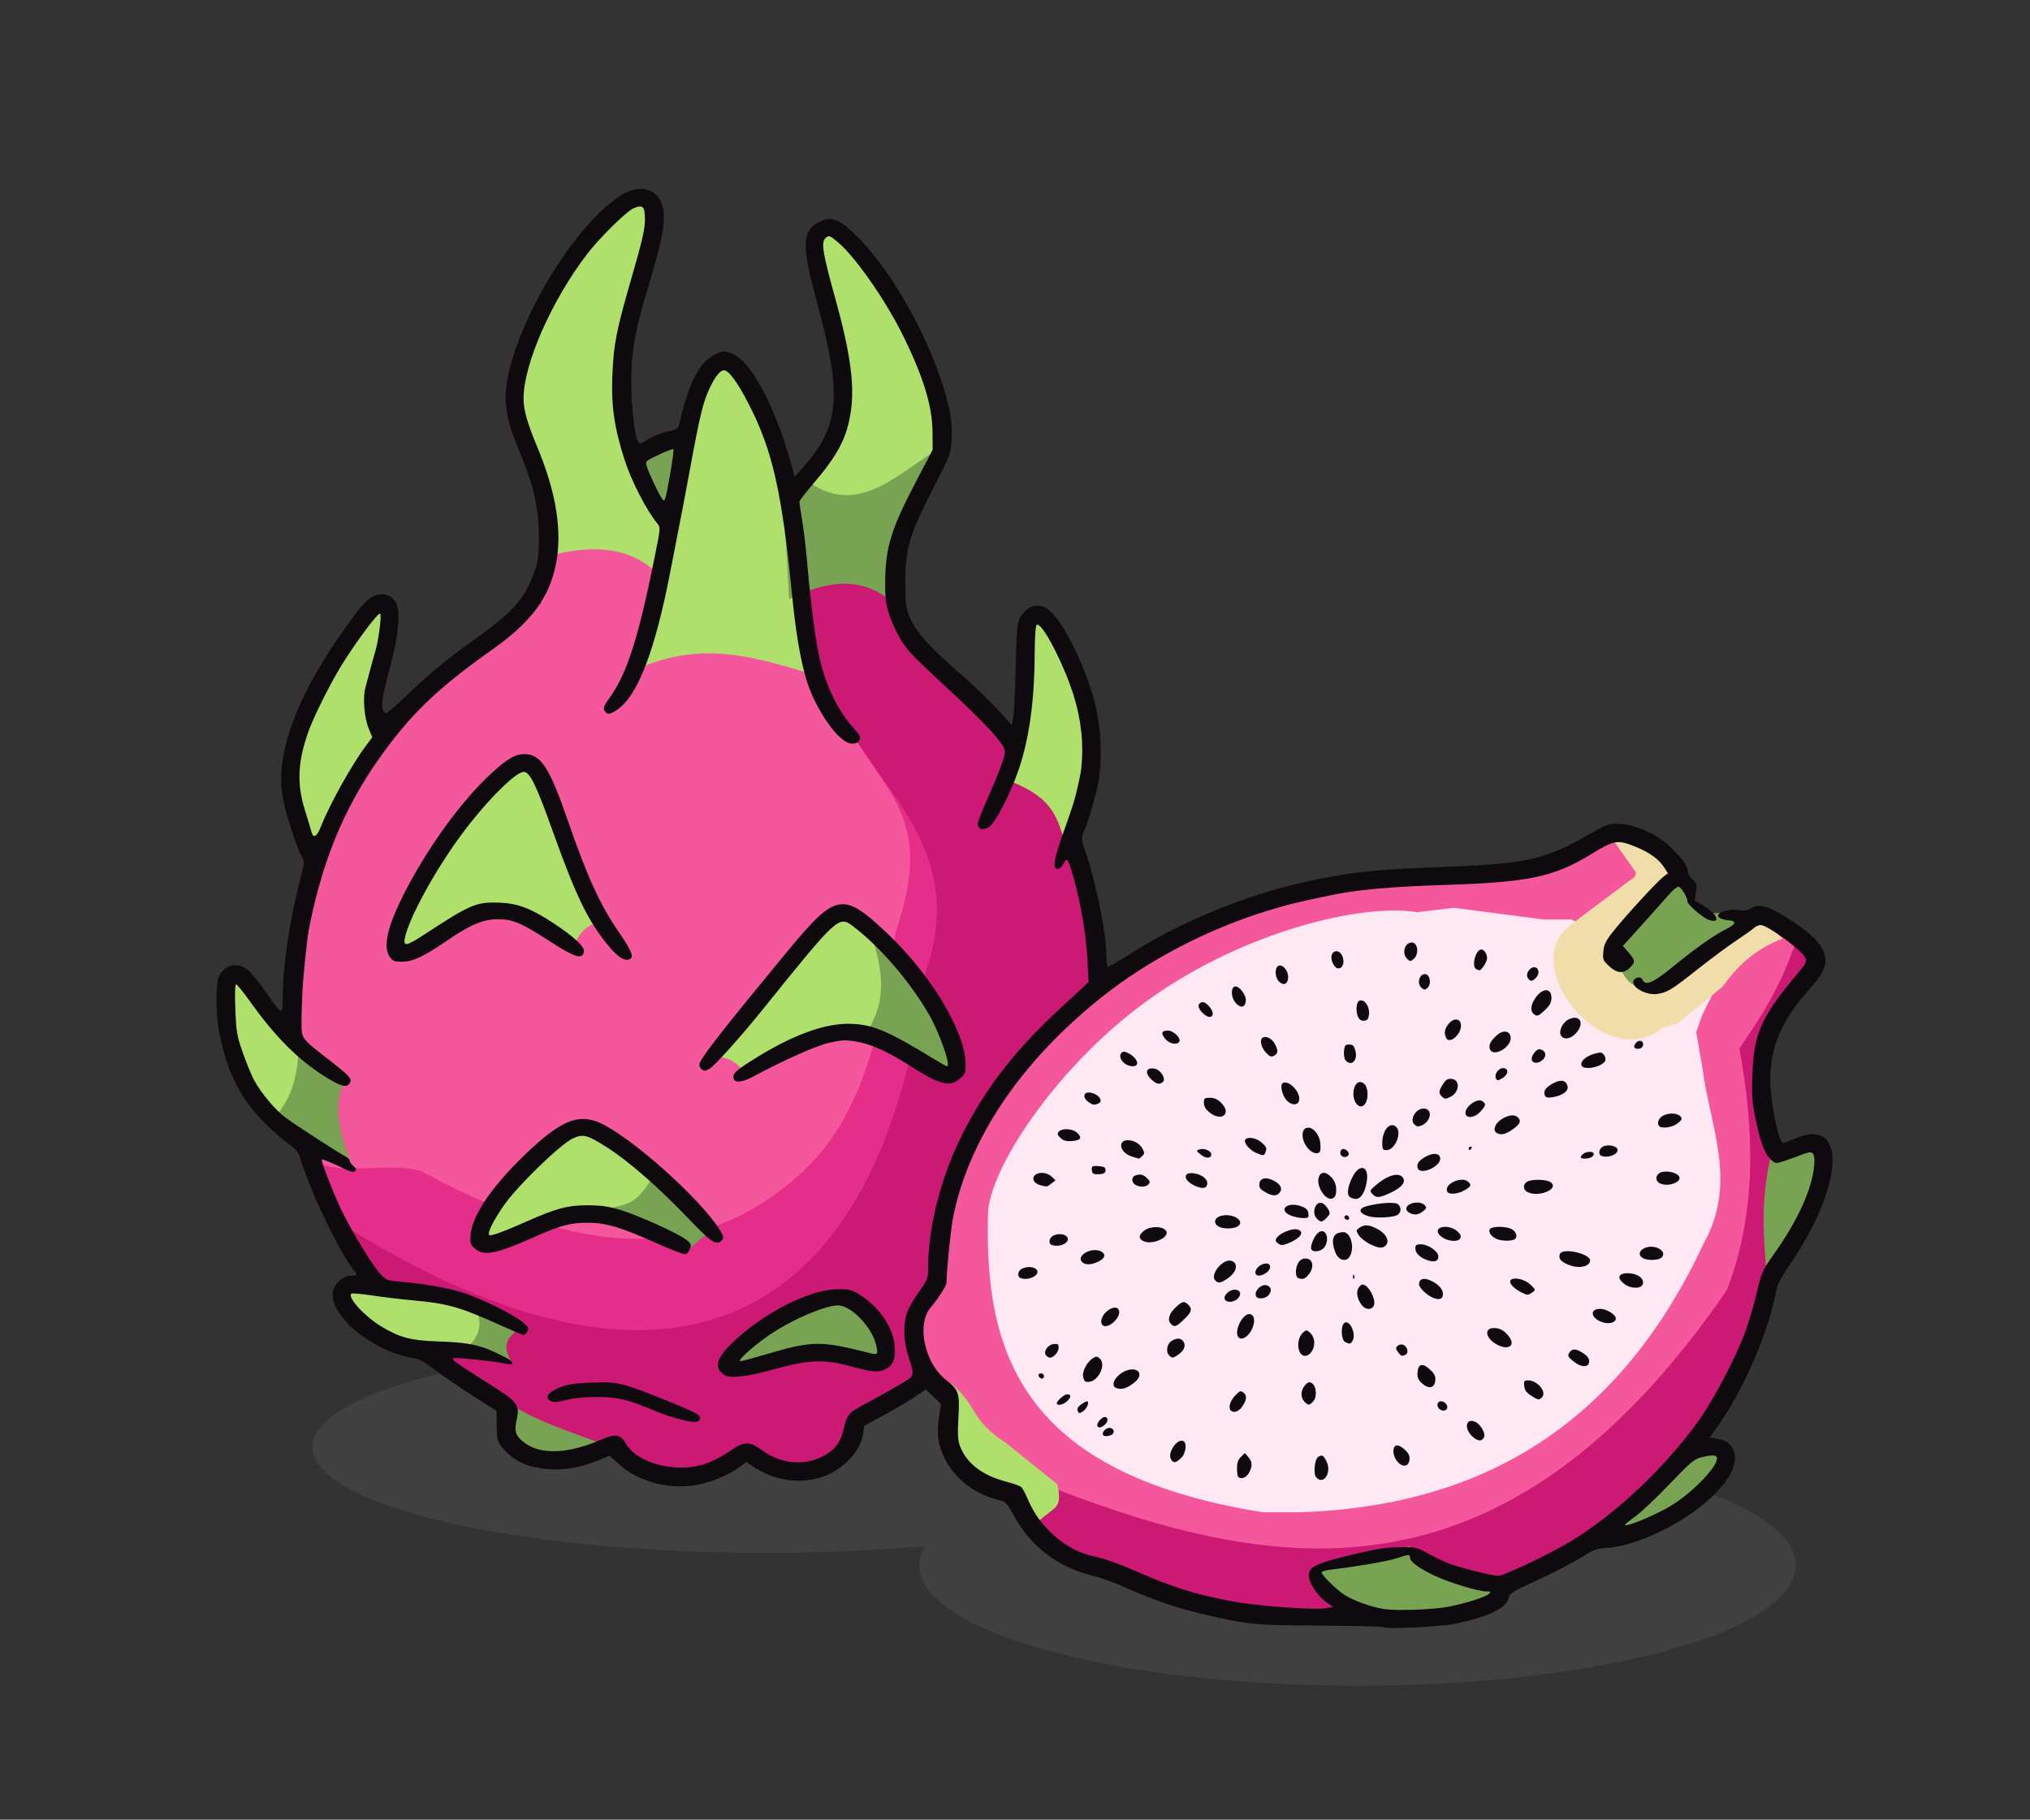 <?xml version="1.0" encoding="UTF-8" standalone="no"?>
<!-- Generator: imaengine 6.0   -->

<svg
   viewBox="0,0,1600,1434"
   style="enable-background:new 0 0 1600 1434;"
   version="1.1"
   id="svg93697"
   sodipodi:docname="dragonfruit-whiteflesh-aiart.svg"
   inkscape:version="1.2.2 (b0a8486, 2022-12-01)"
   xml:space="preserve"
   xmlns:inkscape="http://www.inkscape.org/namespaces/inkscape"
   xmlns:sodipodi="http://sodipodi.sourceforge.net/DTD/sodipodi-0.dtd"
   xmlns="http://www.w3.org/2000/svg"
   xmlns:svg="http://www.w3.org/2000/svg"
   xmlns:rdf="http://www.w3.org/1999/02/22-rdf-syntax-ns#"
   xmlns:cc="http://creativecommons.org/ns#"
   xmlns:dc="http://purl.org/dc/elements/1.1/"><rect x="0" y="0" width="1600" height="1434" fill="#333333" stroke="none"/><sodipodi:namedview
     id="namedview93699"
     pagecolor="#ffffff"
     bordercolor="#000000"
     borderopacity="0.25"
     inkscape:showpageshadow="2"
     inkscape:pageopacity="0.0"
     inkscape:pagecheckerboard="0"
     inkscape:deskcolor="#d1d1d1"
     showgrid="false"
     inkscape:zoom="0.35455254"
     inkscape:cx="300.37862"
     inkscape:cy="331.40364"
     inkscape:window-width="1652"
     inkscape:window-height="1099"
     inkscape:window-x="0"
     inkscape:window-y="25"
     inkscape:window-maximized="0"
     inkscape:current-layer="g120458" /><defs
     id="defs75219" /><g
     id="g120458"><g
       id="g124720"><path
         id="path120536"
         style="opacity:0.524;fill:#4d4d4d;fill-opacity:1;stroke:none;stroke-width:19.63;stroke-dasharray:none;stroke-opacity:1"
         d="m 603.932,1057.017 a 357.67,83.364 0 0 0 -357.668,83.365 357.67,83.364 0 0 0 357.668,83.363 357.67,83.364 0 0 0 125.477,-5.316 345.407,94.996 0 0 0 -4.891,15.009 345.407,94.996 0 0 0 345.409,94.997 345.407,94.996 0 0 0 345.406,-94.997 345.407,94.996 0 0 0 -345.406,-94.994 345.407,94.996 0 0 0 -109.127,5.029 357.67,83.364 0 0 0 0.804,-3.091 357.67,83.364 0 0 0 -357.671,-83.365 z" /><path
         style="opacity:1;fill:#f5579c;fill-opacity:1;stroke:none;stroke-width:18.209;stroke-dasharray:none;stroke-opacity:1"
         d="m 435.918,405.117 -9.727,70.356 -126.456,102.651 -51.069,103.804 -13.375,123.412 15.807,129.179 46.205,85.35 53.501,57.669 52.285,33.448 -6.08,24.221 26.75,21.914 31.614,-6.92 31.614,-9.227 34.046,23.068 29.182,3.46 30.398,-21.914 55.932,16.147 19.455,-8.074 25.534,-42.675 46.205,-24.221 24.318,16.147 -1.216,42.675 51.069,33.448 27.966,41.522 70.523,27.681 87.546,26.528 h 99.705 l 139.831,-42.675 80.251,-70.356 63.228,-80.737 24.318,-74.97 34.046,-47.289 7.295,-53.056 -9.727,-4.614 -19.455,9.227 -18.239,-32.295 4.864,-74.97 37.694,-46.135 -21.887,-24.221 -19.455,-10.38 -17.023,3.46 -65.66,55.362 h -8.511 l -26.75,-21.914 -3.648,-17.301 49.853,-53.056 -8.511,-14.994 -36.478,-17.301 -72.955,33.448 -138.615,1.153 -139.831,49.595 -52.285,35.755 -9.727,-29.988 -20.671,-107.264 -66.876,-80.737 -55.932,-61.129 -10.943,-34.601 15.807,-68.049 -94.842,14.994 3.648,63.436 -114.297,-1.153 13.375,-57.669 z"
         id="path120595"
         sodipodi:nodetypes="ccccccccccccccccccccccccccccccccccccccccccccccccccccccccccccccc" /><path
         style="opacity:1;fill:#cb1974;fill-opacity:1;stroke:none;stroke-width:18.209;stroke-dasharray:none;stroke-opacity:1"
         d="m 814.069,1166.348 c 184.759,73.684 368.798,109.84 547.165,-149.94 24.03,-63.436 21.137,-126.872 9.727,-190.308 16.102,-23.207 32.065,-47.072 44.989,-85.35 l 18.239,17.301 -46.205,65.743 8.511,81.89 h 35.262 l 8.511,14.994 -43.773,85.35 -32.83,91.117 -85.115,100.344 -69.308,46.135 -162.933,27.681 -87.546,-5.767 -110.649,-33.448 -38.909,-35.755 -3.648,-19.608 z"
         id="path124493"
         sodipodi:nodetypes="ccccccccccccccccccc" /><path
         style="opacity:1;fill:#fee8f1;fill-opacity:1;stroke:none;stroke-width:18.209;stroke-dasharray:none;stroke-opacity:1"
         d="m 778.807,954.126 c 3.233,-37.114 56.813,-116.602 127.132,-166.767 74.415,-53.088 166.847,-75.689 210.894,-68.522 l 29.182,-3.46 70.523,9.227 h 21.887 l 114.297,53.055 -10.943,21.914 -4.864,13.841 4.864,27.681 c 5.547,45.692 28.157,89.912 1.216,138.406 -69.397,148.852 -181.179,207.722 -318.571,212.222 H 995.241 C 803.141,1161.022 775.297,1063.912 778.807,954.126 Z"
         id="path124299"
         sodipodi:nodetypes="cscccccccccccc" /><path
         style="opacity:1;fill:#f0dda9;fill-opacity:1;stroke:none;stroke-width:18.209;stroke-dasharray:none;stroke-opacity:1"
         d="m 1284.631,655.4 -12.159,8.074 17.023,24.221 -1.216,3.46 c 0,0 -50.658,37.228 -54.716,41.522 -33.681,35.635 34.126,112.734 76.603,77.276 l 12.159,-3.46 35.262,-28.835 c 11.743,-15.9 23.53,-28.496 47.421,-38.062 l -18.239,-16.147 -10.943,4.614 -68.092,53.056 -6.08,-3.46 -24.319,-14.994 -6.08,-25.374 51.069,-47.289 -14.591,-21.914 z"
         id="path123027"
         sodipodi:nodetypes="ccccsccccccccccccc" /><path
         style="opacity:1;fill:#e52d8a;fill-opacity:1;stroke:none;stroke-width:18.209;stroke-dasharray:none;stroke-opacity:1"
         d="m 281.496,1007.181 120.376,107.264 -1.216,25.374 29.182,16.147 52.285,-14.994 49.853,26.528 32.83,-10.38 23.102,-16.147 42.557,16.147 30.398,-2.307 14.591,-36.908 55.932,-31.141 -10.943,-32.295 9.727,-34.601 3.648,-13.841 19.455,-81.89 38.909,-77.276 72.955,-71.51 -7.296,-78.43 -23.103,-61.129 -92.41,-108.418 -37.694,-47.289 4.864,-68.049 -64.444,-6.92 -13.375,19.607 6.08,87.657 20.671,54.209 9.727,5.767 c 33.267,57.562 67.574,73.689 37.694,162.627 -13.374,99.377 -35.392,153.702 -74.076,189.168 -70.074,64.244 -159.42,74.391 -296.811,0.318 -19.53,-10.53 -67.37,3.17 -87.514,-9.558 z"
         id="path121604"
         sodipodi:nodetypes="cccccccccccccccccccccccccccccsscc" /><path
         style="opacity:1;fill:#cb1974;fill-opacity:1;stroke:none;stroke-width:18.209;stroke-dasharray:none;stroke-opacity:1"
         d="m 281.496,1007.181 120.376,107.264 -1.216,25.374 29.182,16.147 52.285,-14.994 49.853,26.528 32.83,-10.38 23.102,-16.147 42.557,16.147 30.398,-2.307 14.591,-36.908 55.932,-31.141 -10.943,-32.295 9.727,-34.601 3.648,-13.841 19.455,-81.89 38.909,-77.276 72.955,-71.51 -7.296,-78.43 -23.103,-61.129 -92.41,-108.418 -37.694,-47.289 4.864,-68.049 -64.444,-6.92 -13.375,19.607 6.08,87.657 20.671,54.209 9.727,5.767 c 33.267,57.562 91.892,102.524 62.012,191.461 -41.045,304.982 -220.746,352.379 -460.834,200.688 z"
         id="path121272"
         sodipodi:nodetypes="ccccccccccccccccccccccccccccccc" /><path
         style="opacity:1;fill:#afe06b;fill-opacity:1;stroke:none;stroke-width:18.209;stroke-dasharray:none;stroke-opacity:1"
         d="m 743.546,1092.531 4.864,21.914 v 36.908 l 44.989,26.528 h 10.943 l 9.727,25.374 c 16.905,-17.721 23.594,-11.851 19.455,-33.448 l -40.125,-32.295 c -29.38,-18.982 -21.443,-28.225 -43.773,-47.289 z m -283.31,-204.148 -25.534,11.534 -42.557,48.442 -15.807,28.835 15.807,4.614 53.501,-27.681 49.853,10.38 21.887,-38.062 z m -79.035,141.866 -63.228,-13.841 -52.285,-3.46 4.864,17.301 46.205,29.988 46.205,6.92 c 40.398,-0.813 32.134,-17.918 18.239,-36.908 z m -198.195,-262.971 -7.296,28.835 17.023,61.129 30.398,26.528 c 21.432,-11.455 31.161,-28.964 17.023,-58.822 l -38.909,-40.368 -7.296,-13.841 z m 113.081,-291.805 -38.909,53.056 -27.966,68.049 7.296,53.056 13.375,24.221 49.853,-92.27 -6.08,-33.448 15.807,-61.129 -3.648,-13.841 z m 117.944,124.565 -46.205,38.062 -41.341,72.663 -15.807,39.215 10.943,3.46 63.228,-39.215 41.341,17.301 25.534,16.147 c 3.011,-9.562 8.21,-17.972 21.887,-21.914 l -32.83,-70.356 -8.511,-40.368 -9.727,-6.92 z m 246.832,117.645 -38.909,42.675 -60.094,71.997 c 13.605,0.167 20.746,6.464 26.048,14.507 l 76.603,-33.448 34.046,10.38 7.296,-74.97 -27.966,-24.221 z m 155.638,-236.443 -10.943,38.062 -3.648,80.737 -7.296,14.994 c 37.622,14.001 38.329,31.504 44.989,48.442 l 20.671,-92.27 -26.75,-70.356 -3.648,-9.227 z m -173.877,-299.879 2.432,36.908 23.103,106.111 -48.637,69.203 -17.023,-65.743 -25.534,-43.828 -18.239,8.074 -14.591,48.442 -43.773,19.607 -12.159,-51.902 25.534,-115.338 3.648,-31.141 -15.807,-8.074 -49.853,44.982 -44.989,95.731 -3.648,35.755 24.318,54.209 3.648,54.209 c 37.648,-10.592 68.533,-7.072 89.978,16.147 l -21.887,73.816 c 54.337,-25.609 98.564,-9.662 143.479,3.46 l -14.591,-86.504 80.251,11.534 -3.648,-35.755 37.694,-70.356 -13.375,-78.43 -62.012,-85.35 -14.591,-9.227 z m -346.538,296.419 -40.125,50.749 -26.75,76.123 15.807,65.743 7.296,-1.153 c 2.432,-4.614 48.637,-86.504 48.637,-86.504 l -7.296,-39.215 15.807,-51.902 -2.432,-13.841 z"
         id="path123898"
         sodipodi:nodetypes="cccccccccccccccccccccccccccccccccccccccccccccccccccccccccccccccccccccccccccccccccccccccccccccccccccccccccccccccccc" /><path
         style="opacity:1;fill:#78a353;fill-opacity:1;stroke:none;stroke-width:18.209;stroke-dasharray:none;stroke-opacity:1"
         d="m 1325.972,684.235 -55.932,66.896 c 7.272,10.425 11.179,27.235 24.318,26.528 h 15.807 l 82.683,-54.209 -27.966,-4.614 -19.455,1.153 -12.159,-9.227 -1.216,-12.687 z m 70.523,223.756 c -10.333,41.087 -5.663,71.501 -3.648,103.804 l 31.614,-51.902 14.591,-42.675 -7.295,-19.607 z m -69.308,236.443 -63.228,65.743 43.773,-8.074 46.205,-34.601 4.864,-24.221 -23.102,-1.153 z m -224.945,78.43 -46.205,9.227 -14.591,2.307 -2.432,9.227 32.83,31.141 53.501,2.307 52.285,-10.38 8.511,-13.841 -47.421,-11.534 -21.887,-16.147 -6.08,-6.92 z m -440.163,-198.381 -38.909,5.767 -43.773,31.141 -12.159,16.147 26.75,-1.153 35.262,-9.227 h 34.046 l 32.83,8.074 3.648,-18.454 -10.943,-19.607 -9.727,-9.227 z m 23.103,-294.112 c 10.145,34.364 15.378,54.632 -2.432,84.197 l 64.444,32.295 8.511,-5.767 -18.239,-46.135 -31.614,-44.982 -13.375,-16.147 z M 398.224,1108.679 l 2.432,33.448 38.909,12.687 40.125,-14.994 c -37.313,-14.699 -58.801,-18.941 -96.058,-44.982 z M 517.384,922.984 c -18.392,30.186 -19.208,23.975 -54.716,33.448 l 77.819,29.988 21.887,-18.454 z m 228.593,-573.23 -38.909,74.97 10e-6,53.055 c -26.467,-25.406 -55.428,-20.059 -85.115,-5.767 l -4.864,-85.35 21.887,-5.767 c 39.87,26.49 70.496,-10.04 107.001,-31.141 z m -212.786,-3.46 -37.694,17.301 31.614,46.135 7.296,-33.448 7.296,-25.374 -2.432,-10.38 z M 235.291,824.947 c -0.324,22.253 -5.415,42.697 -21.887,58.822 l 24.318,13.841 40.125,21.914 c -10.685,-26.752 -16.691,-51.603 -4.864,-69.203 l -29.182,-18.454 z m 138.615,204.148 c 8.905,16.337 2.423,29.025 -14.591,39.215 l 43.773,4.614 c -9.288,-15.282 -0.112,-20.055 6.08,-26.528 l -27.966,-16.147 z"
         id="path123497"
         sodipodi:nodetypes="ccccccccccccccccccccccccccccccccccccccccccccccccccccccccccccccccccccccccccccccccccccccccccccc" /><path
         style="fill:#0e0a0e;stroke-width:1.412"
         d="m 1090.635,1282.322 c -0.559,-0.556 -23.059,-1.138 -50.001,-1.294 -52.902,-0.306 -57.131,-0.72 -92.755,-9.08 -20.345,-4.774 -41.578,-12.087 -61.303,-21.115 -7.573,-3.466 -18.748,-7.498 -24.834,-8.961 -27.96,-6.722 -49.459,-23.14 -63.068,-48.163 -5.278,-9.706 -5.925,-10.337 -12.098,-11.814 -17.627,-4.216 -33.268,-15.997 -41.196,-31.029 -5.999,-11.374 -7.46,-20.869 -5.271,-34.253 l 1.644,-10.052 -6.051,-5.848 -6.051,-5.848 -7.408,5.184 c -4.074,2.851 -14.988,9.309 -24.252,14.351 l -16.844,9.168 -0.944,6.753 c -1.864,13.328 -16.245,28.312 -32.276,33.63 -18.24,6.051 -38.919,2.659 -55.749,-9.145 l -3.958,-2.776 -5.804,4.361 c -8.179,6.145 -22.719,12.086 -34.23,13.988 -21.112,3.487 -45.147,-2.913 -59.591,-15.87 l -8.193,-7.349 -6.697,2.792 c -13.577,5.659 -23.912,7.935 -36.081,7.946 -18.915,0.017 -32.422,-5.601 -41.951,-17.449 -3.639,-4.525 -4.043,-6.143 -4.185,-16.801 l -0.158,-11.794 -19.78,-12.62 c -10.879,-6.941 -24.152,-16.062 -29.495,-20.27 -6.278,-4.943 -11.531,-7.926 -14.846,-8.431 -32.754,-4.986 -67.973,-33.52 -64.793,-52.494 1.094,-6.526 7.933,-12.729 14.033,-12.729 5.077,0 5.213,-0.448 1.602,-5.287 -6.859,-9.192 -16.511,-27.244 -28.412,-53.14 -3.814,-8.3 -12.469,-31.182 -13.319,-35.214 -0.567,-2.69 -3.201,-5.926 -7.497,-9.211 -33.244,-25.424 -48.036,-48.743 -55.916,-88.147 -2.986,-14.931 -3.048,-40.057 -0.113,-45.442 4.836,-8.87 14.64,-10.867 22.512,-4.584 2.535,2.024 8.753,9.658 13.817,16.966 13.365,19.288 13.677,19.393 13.696,4.612 0.031,-24.421 5.608,-61.791 13.874,-92.969 3.536,-13.338 3.541,-13.436 0.808,-18.559 -3.843,-7.205 -11.324,-30.147 -14.16,-43.424 -7.126,-33.358 8.183,-77.77 45.093,-130.82 15.561,-22.366 21.507,-29.037 27.569,-30.935 6.804,-2.13 13.018,0.158 16.18,5.959 3.772,6.919 1.834,26.495 -5.182,52.345 -6.097,22.465 -7.009,29.336 -4.486,33.808 1.279,2.267 3.964,0.187 22.826,-17.683 14.613,-13.844 28.698,-25.452 44.515,-36.685 35.052,-24.893 43.242,-33.94 51.591,-56.987 2.693,-7.435 3.241,-11.938 3.262,-26.808 0.03,-21.64 -3.999,-40.142 -13.96,-64.108 -8.617,-20.733 -11.042,-28.848 -12.065,-40.373 -3.823,-43.075 47.414,-136.447 90.195,-164.367 12.577,-8.208 25.812,-6.867 31.206,3.162 5.965,11.092 4.178,24.15 -9.567,69.878 -10.236,34.055 -12.863,49.142 -12.913,74.143 -0.045,23.079 3.415,48.116 6.65,48.116 0.791,0 3.168,-1.167 5.284,-2.592 5.032,-3.391 12.664,-6.364 19.415,-7.563 4.35,-0.773 5.592,-1.699 6.278,-4.684 5.506,-23.968 11.233,-38.506 18.95,-48.103 2.028,-2.522 6.511,-5.887 9.963,-7.478 6.04,-2.784 6.511,-2.806 12.541,-0.594 15.551,5.703 35.184,43.243 48.515,92.763 l 1.229,4.565 8.119,-9.377 c 27.438,-31.69 29.142,-55.683 9.162,-128.979 -12.271,-45.017 -11.762,-56.173 2.882,-63.072 8.846,-4.168 15.131,-1.625 28.566,11.555 24.599,24.133 51.191,69.054 65.675,110.943 7.488,21.653 9.943,34.575 9.236,48.605 -0.598,11.87 -0.703,12.152 -14.577,39.258 -18.704,36.543 -22.114,48.008 -22.02,74.044 0.06,16.569 0.519,20.326 3.299,27.004 4.905,11.78 15.139,23.439 37.835,43.103 11.342,9.826 25.615,23.405 31.718,30.174 l 11.097,12.308 1.134,-5.429 c 0.624,-2.986 1.467,-19.348 1.874,-36.36 0.96,-40.148 1.159,-41.486 7.058,-47.418 3.848,-3.87 5.882,-4.822 10.306,-4.822 4.605,0 6.497,0.975 11.496,5.924 11.016,10.905 26.42,43.105 33.506,70.039 5.052,19.201 6.272,46.252 2.86,63.4 -2.238,11.25 -7.94,30.751 -10.903,37.291 -2.635,5.817 -2.621,7.407 0.134,15.268 8.943,25.509 17.198,66.269 17.198,84.921 0,4.251 0.561,7.728 1.247,7.728 0.686,0 9.653,-5.296 19.928,-11.768 41.963,-26.435 96.941,-48.015 146.866,-57.646 28.627,-5.523 47.438,-7.445 87.759,-8.968 79.097,-2.987 88.677,-5.144 130.351,-29.346 6.969,-4.047 10.034,-5.001 16.078,-5.001 14.283,0 31.919,7.905 43.553,19.521 9.015,9.001 12.195,13.507 12.195,17.282 0,1.943 1.651,4.889 3.798,6.776 3.435,3.02 3.707,3.985 2.851,10.109 l -0.947,6.771 6.932,4.066 c 11.174,6.554 14.042,14.672 3.907,11.058 -4.449,-1.587 -16.541,-11.989 -16.541,-14.23 0,-3.385 -5.143,-11.854 -7.163,-11.795 -1.242,0.036 -4.54,2.731 -7.33,5.988 -2.79,3.257 -12.132,13.742 -20.761,23.301 l -15.689,17.379 4.457,5.129 c 5.385,6.197 5.501,7.761 0.899,12.126 -5.064,4.803 -10.207,4.34 -16.334,-1.471 -4.762,-4.517 -5.062,-5.308 -4.417,-11.669 0.574,-5.667 2.072,-8.532 8.843,-16.919 9.943,-12.314 33.325,-37.673 38.377,-41.623 l 3.687,-2.882 -3.177,-4.876 c -3.937,-6.043 -11.002,-11.243 -20.904,-15.386 -15.56,-6.511 -17.738,-6.194 -36.576,5.314 -29.334,17.92 -49.181,22.083 -115.218,24.171 -40.408,1.277 -68.362,3.712 -87.355,7.608 -27.514,5.645 -36.434,7.817 -52.814,12.865 -47.017,14.487 -93.571,38.765 -130.153,67.874 -63.861,50.816 -105.178,112.139 -117.305,174.105 -1.835,9.376 -5.061,41.58 -5.117,51.076 -0.013,2.241 -6.829,12.848 -12.511,19.468 -11.312,13.182 -4.776,43.932 12.132,57.074 10.06,7.819 10.871,10.281 9.767,29.67 -0.766,13.455 -0.506,17.883 1.327,22.685 5.069,13.273 17.456,22.84 35.827,27.669 5.651,1.485 11.118,3.365 12.149,4.177 1.031,0.812 3.36,5.009 5.176,9.327 4.823,11.47 11.39,20.593 21.056,29.249 9.967,8.927 20.75,14.291 34.021,16.925 5.217,1.035 17.923,5.59 28.236,10.122 30.565,13.431 47.693,18.883 76.892,24.471 20.202,3.867 65.672,7.229 75.093,5.552 l 5.48,-0.975 -4.478,-3.134 c -7.796,-5.456 -14.669,-15.688 -14.669,-21.838 0,-6.74 6.384,-9.652 37.021,-16.884 16.5,-3.895 24.789,-5.142 34.719,-5.222 12.393,-0.101 13.477,0.135 21.739,4.722 4.783,2.655 11.957,6.146 15.942,7.757 8.733,3.53 34.599,10.033 39.906,10.033 4.692,0 41.265,-17.387 57.785,-27.472 35.829,-21.871 74.538,-58.578 100.782,-95.568 11.695,-16.484 29.062,-49.663 36.115,-68.997 2.81,-7.704 6.892,-21.623 9.071,-30.932 3.767,-16.097 4.437,-17.597 13.7,-30.672 20.27,-28.611 31.774,-55.286 31.774,-73.677 0,-6.677 -2.106,-7.692 -9.614,-4.634 -3.082,1.255 -9.031,3.426 -13.22,4.825 -7.612,2.542 -7.618,2.542 -11.179,-0.478 -4.868,-4.128 -8.748,-14.33 -12.472,-32.793 -2.61,-12.942 -3.016,-18.779 -2.419,-34.818 1.213,-32.624 7.228,-45.75 37.25,-81.287 5.068,-5.999 5.738,-7.525 4.575,-10.425 -2.277,-5.68 -29.817,-25.852 -35.295,-25.852 -1.519,0 -3.8,0.985 -5.069,2.189 -1.269,1.204 -7.579,5.689 -14.022,9.967 -6.443,4.278 -20.195,14.48 -30.561,22.672 -20.797,16.436 -23.931,18.34 -32.099,19.508 -7.557,1.081 -18.631,-4.372 -18.631,-9.173 0,-3.876 5.991,-5.456 7.408,-1.954 2.004,4.954 8.332,2.283 23.027,-9.721 18.414,-15.042 32.709,-25.183 42.429,-30.097 8.623,-4.36 9.065,-6.63 1.41,-7.247 -2.867,-0.231 -5.96,-1.275 -6.875,-2.32 -2.84,-3.246 6.163,-6.685 14.694,-5.611 5.273,0.663 7.9,0.318 10.67,-1.404 6.058,-3.765 13.881,-1.815 27.464,6.847 23.183,14.784 31.228,23.737 31.217,34.735 -0.01,6.029 -3.201,11.591 -12.908,22.476 -21.591,24.209 -30.573,45.103 -30.559,71.085 0.01,17.111 6.614,49.892 10.051,49.892 0.687,0 4.738,-1.541 9.002,-3.423 42.122,-18.6 39.412,37.076 -4.918,101.03 -4.667,6.733 -8.521,14.016 -9.093,17.184 -6.056,33.534 -25.878,79.465 -47.252,109.492 l -5.524,7.761 5.359,0.954 c 7.55,1.344 10.114,2.916 12.807,7.856 5.164,9.473 -1.072,23.448 -17.213,38.575 -22.425,21.017 -59.931,38.797 -83.661,39.661 -3.929,0.143 -8.539,1.465 -11.594,3.325 -13.821,8.413 -27.083,15.377 -44.355,23.29 -17.155,7.859 -19.077,9.102 -19.867,12.851 -1.662,7.882 -16.006,14.801 -41.838,20.18 -11.242,2.341 -54.832,4.464 -56.551,2.755 z m 52.068,-16.362 c 13.811,-2.828 28.138,-7.416 30.781,-9.858 1.852,-1.711 1.642,-1.961 -1.649,-1.961 -6.559,0 -29.016,-6.791 -41.053,-12.414 -12.257,-5.726 -19.565,-11.123 -19.565,-14.449 0,-2.54 -0.38,-2.511 -10.87,0.834 -7.571,2.414 -29.498,6.167 -51.812,8.868 -3.786,0.458 -6.884,1.428 -6.884,2.155 0,2.106 11.703,13.573 18.083,17.719 6.797,4.417 20.217,9.274 30.496,11.036 10.097,1.731 39.958,0.634 52.473,-1.928 z m 152.669,-68.635 c 6.031,-2.498 15.104,-6.927 20.164,-9.842 16.777,-9.667 37.712,-30.814 37.712,-38.092 0,-2.91 -3.128,-3.158 -12.281,-0.971 -5.547,1.325 -8.563,3.856 -24.71,20.737 -10.116,10.575 -22.235,22.059 -26.933,25.519 -4.697,3.46 -8.541,6.501 -8.541,6.758 0,1.312 4.694,-0.011 14.588,-4.108 z m -738.936,-43.946 c 5.018,-1.735 13.331,-6.065 18.472,-9.623 11.856,-8.204 15.355,-8.309 25.875,-0.776 16.28,11.66 35.972,12.608 51.55,2.482 6.527,-4.242 10.6,-10.285 12.461,-18.486 2.828,-12.461 3.761,-13.585 17.153,-20.643 6.93,-3.653 18.365,-10.034 25.412,-14.18 14.46,-8.508 13.83,-6.67 8.313,-24.261 -3.498,-11.152 -3.866,-23.699 -0.964,-32.845 1.125,-3.545 5.364,-11.085 9.42,-16.756 6.844,-9.568 7.376,-10.907 7.376,-18.573 0,-34.771 11.255,-76.572 30.143,-111.947 18.344,-34.356 40.291,-61.955 74.227,-93.341 l 22.143,-20.479 -0.932,-17.463 c -1.039,-19.467 -5.035,-43.642 -10.419,-63.022 -4.807,-17.303 -5.505,-18.344 -8.558,-12.745 -1.563,2.867 -3.294,4.276 -4.876,3.968 -3.822,-0.745 -2.522,-7.92 5.482,-30.251 10.758,-30.017 13.231,-39.962 14.111,-56.759 0.982,-18.746 -2.138,-38.071 -9.32,-57.719 -9.356,-25.595 -23.869,-51.404 -26.603,-47.307 -0.712,1.067 -1.32,10.292 -1.35,20.5 -0.107,36.101 -3.601,64.013 -11.079,88.504 -5.111,16.738 -15.422,38.549 -22.541,47.684 -3.513,4.507 -9.372,5.437 -10.874,1.725 -1.002,-2.476 -0.54,-3.737 11.691,-31.922 4.397,-10.133 8.425,-20.838 8.951,-23.789 0.888,-4.984 0.386,-6.067 -7.061,-15.257 -4.409,-5.441 -17.328,-18.553 -28.709,-29.139 -36.728,-34.162 -38.953,-36.389 -44.532,-44.578 -3.024,-4.438 -7.352,-13.236 -9.618,-19.551 -3.641,-10.148 -4.114,-13.399 -4.077,-27.979 0.07,-27.086 4.461,-41.478 24.118,-79.048 l 13.307,-25.433 -0.146,-14.435 c -0.207,-20.376 -7.56,-44.053 -23.79,-76.604 -13.665,-27.406 -36.863,-60.599 -50.468,-72.212 -6.606,-5.639 -7.509,-5.953 -10.089,-3.506 -3.606,3.42 -2.254,11.71 7.804,47.86 11.633,41.81 15.207,67.543 12.253,88.224 -2.991,20.939 -9.968,34.439 -29.733,57.53 -5.997,7.006 -10.901,13.418 -10.898,14.249 0.003,0.831 0.947,7.078 2.098,13.883 1.151,6.805 2.81,20.415 3.687,30.244 3.753,42.069 6.964,66.266 10.965,82.632 4.769,19.504 14.389,38.788 25.335,50.785 3.155,3.458 5.736,6.817 5.736,7.465 0,3.631 -2.141,5.528 -6.241,5.528 -8.681,0 -23.704,-19.043 -33.066,-41.913 -5.999,-14.654 -10.828,-40.023 -14.265,-74.94 -8.034,-81.615 -15.438,-114.324 -34.074,-150.534 -9.002,-17.49 -15.824,-26.808 -19.628,-26.808 -3.017,0 -6.766,4.636 -11.115,13.747 -5.424,11.363 -7.671,20.693 -16.386,68.05 -2.505,13.61 -5.794,30.932 -7.31,38.493 -1.516,7.561 -4.771,24.264 -7.233,37.118 -12.23,63.846 -26.055,99.647 -42.641,110.428 -5.649,3.671 -7.514,3.744 -9.42,0.366 -1.189,-2.108 -0.44,-4.057 3.81,-9.918 13.984,-19.284 22.892,-47.304 36.318,-114.25 3.931,-19.601 3.978,-20.349 1.455,-23.371 -8.4,-10.06 -20.384,-33.291 -25.722,-49.863 -8.31,-25.798 -10.801,-43.323 -9.675,-68.05 1.1,-24.143 3.235,-34.766 15.47,-76.952 7.965,-27.463 10.157,-37.042 10.157,-44.379 0,-10.507 -1.473,-12.108 -8.57,-9.319 -5.466,2.148 -26.528,22.738 -36.614,35.793 -27.999,36.243 -50.469,87.084 -50.469,114.191 0,9.248 2.779,19.105 10.832,38.426 15.022,36.041 19.853,66.613 14.624,92.536 -5.31,26.325 -19.639,45.494 -50.094,67.011 -43.203,30.524 -64.713,51.225 -89.179,85.824 -28.683,40.562 -46.195,84.066 -56.447,140.224 -3.031,16.602 -5.989,69.915 -4.258,76.732 1.136,4.476 3.866,7.198 18.607,18.559 19.316,14.887 21.198,16.948 18.744,20.531 -2.391,3.493 -6.401,2.526 -17.484,-4.215 -21.934,-13.34 -40.484,-31.657 -60.472,-59.711 -5.522,-7.75 -10.663,-14.091 -11.426,-14.091 -0.852,0 -1.092,7.539 -0.622,19.59 0.688,17.658 1.267,21.029 5.871,34.178 2.809,8.023 6.728,17.621 8.708,21.329 5.459,10.218 16.559,23.531 24.79,29.731 7.291,5.492 41.487,27.653 47.653,30.882 1.757,0.92 3.195,2.467 3.195,3.437 0,0.97 1.304,2.803 2.899,4.072 2.149,1.712 2.478,2.714 1.273,3.879 -1.215,1.174 -3.409,0.697 -8.696,-1.892 -8.976,-4.396 -17.03,-7.679 -17.572,-7.164 -0.841,0.797 9.725,27.932 15.571,39.987 8.292,17.1 24.929,44.349 30.743,50.351 4.474,4.618 5.624,5.054 15.668,5.939 19.068,1.68 36.605,4.72 48.521,8.409 14.304,4.428 40.122,17.052 47.575,23.262 4.815,4.012 5.334,4.997 3.935,7.477 -0.886,1.571 -2.163,2.856 -2.837,2.856 -0.674,0 -9.618,-3.778 -19.877,-8.395 -30.635,-13.788 -40.449,-16.53 -67.988,-18.995 -8.735,-0.782 -22.88,-2.478 -31.433,-3.769 -8.553,-1.291 -15.996,-1.926 -16.54,-1.41 -3.146,2.984 9.86,17.33 23.165,25.553 14.1,8.714 23.535,11.307 43.709,12.013 28.117,0.869 36.228,3.114 55.571,13.155 5.755,2.946 6.124,5.875 0.589,4.677 -6.74,-1.458 -20.814,-3.262 -32.855,-4.21 -10.64,-0.838 -11.331,-0.735 -9.458,1.405 1.111,1.27 12.209,8.682 24.663,16.472 26.146,16.355 27.579,18.109 24.854,30.433 -1.955,8.841 -0.853,12.355 5.449,17.385 13.114,10.467 35.181,9.615 62.541,-2.417 9.577,-4.211 14.258,-3.386 17.816,3.141 8.863,16.258 40.237,24.313 63.448,16.289 z m -22.259,-35.395 c -5.304,-1.436 -13.456,-4.221 -18.116,-6.189 -21.305,-8.998 -29.385,-10.94 -45.429,-10.917 -9.874,0.014 -18.434,0.857 -24.378,2.402 -6.675,1.735 -9.919,1.996 -11.957,0.961 -5.742,-2.915 -2.375,-7.368 8.798,-11.636 4.593,-1.754 11.665,-2.662 23.913,-3.069 20.579,-0.684 23.429,0.025 60.508,15.039 17.935,7.263 24.276,10.446 24.276,12.188 0,4.6 -4.085,4.883 -17.615,1.22 z m 36.33,-34.699 c -8.271,-6.024 -5.858,-13.48 8.753,-27.044 24.697,-22.928 59.675,-40.205 81.579,-40.295 8.85,-0.036 10.519,0.431 17.707,4.958 13.699,8.627 24.713,24.384 26.38,37.739 1.34,10.731 -0.342,16.464 -5.748,19.591 -6.282,3.633 -10.411,3.403 -28.983,-1.614 -21.152,-5.715 -32.489,-5.204 -61.406,2.766 -21.146,5.829 -33.856,7.123 -38.282,3.899 z m 33.295,-16.017 c 36.199,-10.706 42.802,-10.826 79.875,-1.442 8.307,2.103 8.45,2 7.055,-5.081 -2.807,-14.25 -19.671,-32.062 -30.357,-32.062 -10.412,0 -38.802,12.493 -55.684,24.504 -12.946,9.21 -24.08,19.488 -21.111,19.488 1.068,0 10.168,-2.433 20.222,-5.407 z m -85.344,-87.169 c -29.408,-13.117 -40.339,-16.396 -55.073,-16.524 -13.713,-0.119 -21.819,2.072 -43.479,11.751 -28.935,12.93 -38.609,14.748 -45.632,8.574 -3.74,-3.288 -3.972,-4.11 -3.26,-11.558 1.439,-15.051 17.106,-37.834 43.288,-62.946 27.116,-26.009 41.264,-32.048 58.005,-24.76 24.325,10.589 79.756,59.93 94.942,84.51 2.991,4.842 3.353,6.359 1.91,8.009 -4.301,4.916 -8.019,2.481 -27.852,-18.242 -22.593,-23.607 -46.186,-44.139 -62.982,-54.81 -15.528,-9.865 -18.782,-10.713 -26.794,-6.981 -10.017,4.666 -44.127,37.81 -54.56,53.015 -8.599,12.531 -12.998,21.547 -11.3,23.158 1.091,1.035 11.167,-2.632 29.163,-10.611 23.866,-10.582 32.747,-12.934 48.551,-12.857 10.888,0.053 16.346,0.853 26.087,3.822 13.957,4.254 44.913,18.272 51.423,23.287 3.849,2.965 4.163,3.756 2.869,7.246 -0.799,2.155 -2.417,4.081 -3.596,4.28 -1.179,0.199 -10.948,-3.565 -21.709,-8.364 z M 741.639,852.806 c -5.691,-1.642 -11.657,-4.836 -25.823,-13.824 -16.862,-10.699 -29.717,-16.364 -41.465,-18.273 -7.912,-1.286 -11.111,-1.133 -20.551,0.978 -10.387,2.323 -35.953,13.678 -60.287,26.776 -8.8,4.737 -14.562,5.147 -15.376,1.093 -0.725,-3.609 1.889,-6.013 16.409,-15.093 29.344,-18.35 54.384,-27.723 73.914,-27.668 18.517,0.052 30.513,4.992 68.117,28.047 4.783,2.932 9.214,5.369 9.848,5.416 3.382,0.247 -5.968,-26.548 -14.253,-40.845 -15.194,-26.22 -38.336,-53.098 -59.838,-69.498 -11.182,-8.529 -12.356,-7.452 -70.177,64.373 -18.612,23.119 -39.482,46.326 -43.388,48.245 -3.376,1.659 -4.186,1.635 -6.098,-0.179 -1.221,-1.158 -1.809,-3.148 -1.318,-4.458 2.171,-5.79 21.194,-30.022 68.944,-87.822 38.674,-46.814 43.965,-47.762 79.329,-14.219 34.157,32.399 60.882,76.864 61.418,102.188 0.157,7.402 -0.19,8.318 -4.563,12.029 -4.763,4.043 -8.144,4.665 -14.842,2.733 z M 307.257,754.131 c -5.876,-8.523 -1.626,-25.609 13.512,-54.328 18.274,-34.668 43.747,-69.356 66.052,-89.947 12.977,-11.98 19.152,-15.592 26.653,-15.592 12.732,0 19.735,10.764 34.111,52.429 15.325,44.416 25.186,66.031 39.926,87.52 10.753,15.677 12.532,20.299 8.39,21.807 -3.849,1.401 -8.902,-1.827 -15.86,-10.131 -16.085,-19.198 -25.764,-38.902 -43.655,-88.875 -13.665,-38.169 -18.394,-48.085 -23.247,-48.74 -6.027,-0.814 -29.705,22.841 -49.276,49.228 -20.896,28.174 -41.687,66.162 -44.786,81.831 -1.347,6.811 1.29,6.294 15.626,-3.063 36.577,-23.874 40.714,-25.618 59.114,-24.92 14.29,0.542 24.717,4.514 42.439,16.164 15.993,10.513 24.556,18.484 23.983,22.323 -0.986,6.603 -6.797,4.894 -26.41,-7.768 -23.193,-14.973 -29.334,-17.587 -41.461,-17.652 -11.469,-0.062 -21.875,4.344 -40.58,17.182 -17.898,12.283 -26.432,16.26 -34.897,16.26 -6.086,0 -7.422,-0.517 -9.636,-3.727 z M 252.517,652.346 c 7.251,-18.415 24.682,-49.741 36.201,-65.058 l 4.729,-6.288 -2.786,-6.772 c -3.563,-8.663 -4.857,-24.19 -2.684,-32.205 0.923,-3.402 2.566,-9.589 3.652,-13.747 1.086,-4.159 2.993,-11.017 4.239,-15.241 2.599,-8.814 5.115,-28.637 3.736,-29.446 -1.696,-0.994 -19.462,22.831 -30.76,41.249 -8.758,14.278 -21.704,40.212 -25.736,51.553 -8.493,23.892 -9.276,41.339 -2.784,62.03 2.462,7.848 4.821,15.661 5.241,17.362 1.241,5.021 4.197,3.56 6.952,-3.437 z M 528.434,372.241 c 1.661,-9.728 2.71,-17.98 2.333,-18.338 -0.378,-0.358 -5.536,1.622 -11.462,4.4 -10.519,4.931 -10.747,5.146 -9.571,9.035 1.555,5.142 8.675,20.458 11.458,24.645 2.043,3.075 2.21,3.106 3.19,0.594 0.568,-1.458 2.392,-10.609 4.053,-20.337 z M 1037.351,1164.15 c -2.352,-2.688 -1.184,-14.337 1.605,-16.014 3.208,-1.928 4.069,-1.468 6.572,3.513 4.402,8.756 -2.382,19.126 -8.178,12.501 z m -61.401,-0.284 c -0.531,-0.504 -0.966,-3.597 -0.966,-6.874 0,-4.272 0.886,-6.798 3.131,-8.928 l 3.131,-2.97 2.666,3.123 c 3.245,3.801 3.367,7.167 0.455,12.509 -2.051,3.762 -6.149,5.291 -8.417,3.139 z m 125.289,-12.254 c -3.62,-4.366 -4.067,-11.296 -0.805,-12.484 1.372,-0.499 3.961,0.723 6.589,3.111 3.264,2.966 4.223,4.954 3.899,8.083 -0.586,5.668 -5.508,6.324 -9.682,1.29 z m -178.379,-1.862 c -2.726,-4.832 4.741,-16.019 9.529,-14.277 3.433,1.25 2.465,9.76 -1.542,13.562 -4.29,4.07 -6.007,4.223 -7.986,0.715 z m 237.519,-17.858 c -6.97,-6.612 -4.788,-15.062 2.884,-11.167 3.723,1.89 7.636,8.818 6.528,11.557 -1.557,3.849 -5.098,3.702 -9.412,-0.39 z m -291.193,-1.998 c 0,-2.716 3.928,-5.427 6.503,-4.489 2.875,1.046 2.813,4.489 -0.1,5.549 -3.791,1.38 -6.403,0.948 -6.403,-1.059 z m -4.348,-6.944 c 0,-2.158 3.818,-6.285 5.815,-6.285 2.701,0 3.042,3.051 0.624,5.586 -2.982,3.125 -6.439,3.501 -6.439,0.699 z m -15.426,-11.116 c -0.657,-1.625 0.152,-3.212 2.518,-4.938 1.918,-1.399 4.022,-2.557 4.675,-2.574 2.415,-0.062 0.154,5.908 -2.982,7.873 -2.922,1.831 -3.339,1.795 -4.212,-0.362 z m 120.741,-0.21 c -2.203,-2.09 -0.699,-7.572 3.219,-11.731 3.614,-3.837 4.503,-4.192 6.522,-2.603 3.089,2.432 2.941,5.358 -0.546,10.783 -2.651,4.124 -6.872,5.754 -9.195,3.551 z m 165.324,-0.631 c -3.526,-1.872 -3.291,-6.7 0.327,-6.7 3.695,0 6.497,4.651 3.991,6.625 -1.182,0.931 -2.658,0.957 -4.317,0.076 z m -302.523,-5.272 c 0,-1.788 5.937,-6.927 8.003,-6.927 3.361,0 3.535,1.942 0.454,5.053 -3.163,3.194 -8.456,4.367 -8.456,1.874 z m 195.154,-1.193 c -3.206,-3.361 -3.032,-8.822 0.409,-12.8 2.281,-2.637 3.3,-2.962 5.435,-1.732 3.657,2.108 4.305,11.018 1.049,14.43 -3.093,3.242 -3.885,3.253 -6.893,0.101 z m 178.614,-4.747 c -3.607,-2.298 -5.046,-4.321 -5.379,-7.561 -0.399,-3.886 -0.026,-4.424 3.065,-4.424 7.242,0 14.782,8.917 11.099,13.126 -2.307,2.637 -2.996,2.547 -8.786,-1.141 z m -327.029,-6.022 c -5.53,-2.117 0.861,-11.785 9.31,-14.083 8.42,-2.291 12.252,3.602 5.907,9.083 -5.982,5.168 -10.715,6.723 -15.218,5 z m 240.889,-3.829 c -2.934,-2.783 -3.644,-4.653 -3.292,-8.672 0.588,-6.712 4.133,-7.363 9.966,-1.829 3.465,3.287 4.337,5.191 3.981,8.694 -0.604,5.951 -5.426,6.769 -10.656,1.808 z M 853.792,1085.56 c -1.166,-4.406 2.742,-12.217 7.616,-15.225 2.697,-1.664 3.409,-1.608 5.569,0.441 4.85,4.601 -1.026,17.302 -8.391,18.139 -3.097,0.352 -3.975,-0.263 -4.793,-3.354 z m -34.366,-0.055 c -1.668,-1.582 -1.055,-3.208 1.208,-3.208 1.196,0 2.174,0.928 2.174,2.062 0,2.147 -1.714,2.727 -3.382,1.146 z m 420.777,-12.673 c -4.253,-3.413 -4.813,-4.478 -3.468,-6.583 2.345,-3.67 5.161,-3.695 10.787,-0.098 3.432,2.194 5,4.256 5,6.578 0,5.136 -5.987,5.186 -12.319,0.103 z m -415.692,-4.679 c -2.48,-2.835 1.24,-8.456 5.939,-8.973 3.337,-0.367 3.952,0.081 3.952,2.88 0,3.312 -3.949,7.865 -6.821,7.865 -0.836,0 -2.218,-0.797 -3.071,-1.772 z m 97.138,0.122 c -2.883,-2.734 -2.067,-8.975 1.482,-11.332 4.381,-2.91 7.962,-2.688 9.823,0.609 1.849,3.276 0.125,7.047 -4.682,10.24 -3.861,2.565 -4.387,2.603 -6.623,0.483 z m 102.478,-3.491 c -1.941,-4.843 -0.571,-11.701 2.941,-14.716 2.611,-2.242 2.907,-2.216 5.769,0.499 1.829,1.735 3.017,4.636 3.017,7.367 0,9.37 -8.683,14.443 -11.726,6.85 z m 77.756,0.718 c -1.864,-2.524 -1.922,-3.361 -0.34,-4.862 1.052,-0.997 2.981,-1.424 4.288,-0.949 3.267,1.189 4.748,6.151 2.279,7.635 -2.931,1.762 -3.758,1.519 -6.228,-1.825 z m 76.322,-6.918 c -7.604,-4.993 -8.11,-12.029 -0.865,-12.029 4.931,0 8.464,1.979 12.042,6.746 5.883,7.837 -1.776,11.457 -11.177,5.283 z m -118.076,-1.141 c -3.118,-1.722 -3.541,-12.51 -0.582,-14.839 4.086,-3.216 9.608,8.494 6.556,13.903 -1.558,2.761 -2.424,2.897 -5.974,0.936 z m -84.639,-4.744 c -2.17,-5.365 4.092,-17.142 9.115,-17.142 3.856,0 5.028,5.07 2.538,10.975 -3.131,7.423 -9.732,10.917 -11.653,6.167 z m -107.266,-9.668 c -1.228,-3.034 1.625,-8.297 5.956,-10.989 7.86,-4.885 11.115,2.39 4.154,9.283 -4.306,4.263 -8.771,5.016 -10.11,1.706 z m 54.874,0.5 c -3.153,-2.991 -1.891,-8.104 3.188,-12.923 5.542,-5.257 6.933,-5.6 10.186,-2.514 3.512,3.331 2.765,5.949 -3.349,11.749 -6.067,5.755 -7.349,6.226 -10.026,3.688 z m 340.9,-1.28 c -9.78,-2.524 -11.943,-10.817 -2.821,-10.817 5.078,0 12.359,4.485 12.359,7.612 0,2.951 -4.57,4.487 -9.538,3.205 z m -191.059,-14.26 c -3.562,-5.156 -4.254,-10.586 -1.753,-13.742 1.726,-2.177 2.725,-2.444 4.8,-1.28 3.946,2.212 8.132,11.12 7.085,15.077 -1.218,4.603 -6.937,4.571 -10.132,-0.055 z m -107.598,-4.17 c -1.179,-2.913 3.557,-7.51 7.738,-7.51 4.509,0 5.823,3.526 2.58,6.925 -3.067,3.215 -9.115,3.558 -10.317,0.585 z m 164.715,-0.896 c -4.905,-1.723 -11.594,-7.97 -11.594,-10.827 0,-4.072 3.162,-5.36 8.213,-3.345 6.314,2.518 10.628,6.922 10.628,10.848 0,3.957 -2.362,5.04 -7.246,3.325 z m -139.864,-1.128 c -2.492,-3.824 3.915,-10.477 8.487,-8.812 3.285,1.196 3.863,4.057 1.475,7.292 -2.224,3.012 -8.378,3.951 -9.962,1.52 z m 208.705,-3.474 c -2.391,-1.152 -5.519,-3.418 -6.951,-5.034 -6.579,-7.428 7.689,-7.719 15.03,-0.306 3.444,3.477 3.458,3.59 0.702,5.501 -3.468,2.405 -3.456,2.405 -8.781,-0.161 z m 81.359,-6.511 c -6.203,-4.766 -4.801,-8.596 3.091,-8.444 7.029,0.136 12.275,3.769 11.629,8.055 -0.647,4.292 -9.342,4.521 -14.72,0.389 z m -322.56,-2.942 c -4.104,-4.691 6.364,-17.222 12.774,-15.292 6.038,1.818 4.329,9.229 -3.266,14.166 -5.506,3.579 -7.188,3.778 -9.508,1.126 z m -153.367,-1.718 c -2.78,-1.064 -2.15,-5.694 0.992,-7.29 3.987,-2.024 9.59,-1.76 11.609,0.547 3.595,4.109 -6.029,9.258 -12.601,6.743 z m 218.842,0 c -2.564,-0.981 -2.249,-8.883 0.502,-12.61 1.617,-2.19 3.472,-3.007 6.16,-2.712 5.181,0.569 6.048,7.205 1.637,12.524 -3.013,3.633 -4.662,4.189 -8.299,2.797 z m 43.231,-1.266 c 0.07,-1.601 0.413,-1.927 0.876,-0.831 0.419,0.992 0.367,2.178 -0.114,2.635 -0.481,0.457 -0.824,-0.355 -0.761,-1.804 z m -76.927,-3.109 c 0,-3.327 4.482,-7.087 8.448,-7.087 4.225,0 4.179,4.657 -0.074,7.483 -4.401,2.924 -8.373,2.736 -8.373,-0.396 z m 249.277,-5.234 c -7.93,-2.478 -10.829,-5.438 -9.22,-9.414 2.041,-5.045 23.713,-0.289 23.713,5.204 0,4.287 -7.383,6.432 -14.493,4.21 z m -384.424,-1.998 c -4.25,-2.29 -3.056,-6.539 2.55,-9.074 8.985,-4.064 18.383,1.934 10.559,6.74 -4.8,2.949 -10.188,3.908 -13.109,2.334 z m 269.96,-2.738 c -5.498,-2.121 -8.726,-5.455 -8.726,-9.015 0,-2.628 0.763,-3.224 4.134,-3.224 6.019,0 13.982,5.512 13.982,9.678 0,3.853 -3.538,4.818 -9.391,2.561 z m -70.417,-3.251 c -1.286,-1.861 -2.695,-5.907 -3.131,-8.99 -0.878,-6.211 1.831,-9.495 7.901,-9.577 6.543,-0.089 9.594,14.003 4.381,20.234 -2.317,2.769 -6.63,1.983 -9.151,-1.666 z m 241.041,1.9 c -3.94,-2.177 -3.074,-6.219 1.738,-8.109 7.706,-3.028 17.532,2.486 13.218,7.417 -2.151,2.458 -11.017,2.869 -14.956,0.692 z m -261.252,-6.79 c -1.346,-2.065 1.87,-10.269 5.117,-13.057 5.803,-4.982 9.978,4.611 4.963,11.403 -2.325,3.149 -8.451,4.154 -10.08,1.654 z m 45.795,-4.441 c -3.37,-1.701 -7.203,-4.782 -8.517,-6.846 -2.262,-3.553 -2.237,-3.861 0.465,-5.799 3.979,-2.853 7.716,-2.591 14.425,1.013 6.602,3.547 9.575,9.199 6.617,12.58 -2.563,2.929 -5.772,2.695 -12.99,-0.949 z m -250.49,0.808 c -3.085,-1.181 -2.01,-5.937 1.705,-7.542 4.906,-2.12 10.977,-0.454 10.977,3.014 0,3.831 -7.503,6.51 -12.681,4.528 z m 178.456,-1.129 c -2.163,-1.524 -2.402,-2.439 -1.149,-4.41 2.294,-3.609 11.968,-7.648 16.013,-6.685 6.494,1.546 3.034,7.007 -6.946,10.962 -4.461,1.768 -5.572,1.787 -7.918,0.133 z m -106.716,-2.119 c -3.601,-2.097 -3.146,-4.81 1.371,-8.18 4.782,-3.568 14.501,-3.401 16.94,0.291 3.516,5.322 -11.562,11.819 -18.311,7.889 z m 238.72,-1.274 c -1.622,-0.624 -3.814,-2.123 -4.872,-3.332 -5.479,-6.263 6.584,-9.009 13.78,-3.137 6.96,5.678 0.755,10.185 -8.908,6.47 z m 40.58,0 c -4.158,-1.599 -6.945,-5.161 -5.954,-7.61 1.147,-2.835 13.707,-2.793 18.001,0.06 3.743,2.487 4.244,6.817 0.929,8.023 -3.114,1.134 -9.391,0.904 -12.975,-0.474 z m -218.067,-9.317 c -5.469,-1.975 -5.679,-6.835 -0.377,-8.746 8.864,-3.197 20.569,3.401 14.052,7.921 -2.662,1.846 -9.675,2.269 -13.675,0.825 z m 76.191,-6.657 c -5.049,-4.789 -0.893,-15.389 4.728,-12.06 1.328,0.786 3.202,2.904 4.165,4.706 1.501,2.81 1.311,3.719 -1.34,6.395 -3.663,3.698 -4.547,3.81 -7.553,0.959 z m 21.698,-0.494 c -0.99,-1.519 1.296,-3.16 2.635,-1.891 1.378,1.307 1.121,3.17 -0.437,3.17 -0.75,0 -1.739,-0.576 -2.197,-1.28 z m -42.454,-2.145 c -10.455,-4.311 -2.855,-11.259 8.034,-7.345 4.131,1.485 5.478,2.794 5.831,5.663 0.418,3.405 0.038,3.727 -4.348,3.678 -2.643,-0.029 -6.926,-0.928 -9.517,-1.996 z m 60.525,0.337 c -7.204,-2.457 -7.42,-6.021 -0.471,-7.788 10.409,-2.646 21.991,-3.367 24.343,-1.515 2.786,2.193 2.822,6.063 0.077,8.224 -3.077,2.423 -18.035,3.097 -23.95,1.079 z m 32.954,-2.522 c -3.345,-1.848 -3.222,-4.944 0.267,-6.715 4.136,-2.1 9.616,-1.731 11.827,0.797 1.665,1.903 1.461,2.59 -1.432,4.812 -3.752,2.882 -6.864,3.205 -10.662,1.107 z m -67.487,-14.314 c -8.434,-10.17 -3.348,-23.167 5.529,-14.129 3.533,3.597 4.758,7.456 4.099,12.921 -0.65,5.397 -5.636,6.022 -9.628,1.207 z m 20.072,1.421 c -2.087,-2.385 -0.902,-8.792 2.965,-16.04 5.271,-9.88 12.37,-7.849 10.997,3.148 -1.137,9.106 -4.557,14.898 -8.798,14.898 -1.875,0 -4.198,-0.903 -5.163,-2.006 z m 18.303,-1.871 c -2.237,-2.345 -2.137,-2.726 1.587,-6.046 9.434,-8.411 18.497,-11.369 22.126,-7.22 3.041,3.476 -0.417,8.077 -9.098,12.106 -9.328,4.329 -11.432,4.496 -14.615,1.161 z m -84.75,-1.66 c -3.838,-2.22 -4.712,-3.53 -4.348,-6.525 0.588,-4.836 5.855,-5.572 12.412,-1.734 4.855,2.843 6.015,6.51 2.971,9.397 -2.484,2.356 -5.537,2.041 -11.035,-1.138 z m 143.927,0.026 c -3.758,-5.768 11.091,-12.983 16.385,-7.961 2.657,2.52 2.148,3.653 -2.971,6.614 -5.05,2.921 -11.938,3.613 -13.414,1.347 z m 62.69,-0.098 c -3.373,-1.864 -3.227,-6.316 0.267,-8.09 3.993,-2.027 14.997,-1.761 18.17,0.44 7.65,5.306 -9.671,12.493 -18.437,7.65 z m -261.235,-4.527 c -9.766,-4.076 -10.684,-11.485 -1.243,-10.032 6.422,0.989 10.934,4.642 10.366,8.393 -0.527,3.479 -3.454,4.005 -9.122,1.639 z m -122.327,-0.686 c -4.875,-1.294 -7.013,-4.847 -4.586,-7.621 2.725,-3.114 9.694,-2.701 13.377,0.793 l 3.131,2.97 -3.292,2.529 c -3.544,2.723 -3.441,2.707 -8.631,1.329 z m 74.863,-0.286 c -3.161,-1.746 -3.309,-6.188 -0.244,-7.304 3.942,-1.435 6.301,-0.931 9.399,2.007 2.381,2.259 2.642,3.246 1.272,4.812 -1.996,2.281 -6.774,2.504 -10.427,0.485 z m 413.047,-1.375 c -3.468,-1.916 -3.191,-6.334 0.515,-8.216 3.772,-1.915 11.943,-0.6 14.51,2.334 4.091,4.675 -8.376,9.556 -15.025,5.882 z m -446.433,-7.615 c -0.569,-0.54 -1.035,-2.153 -1.035,-3.585 0,-2.168 0.91,-2.532 5.435,-2.177 4.319,0.339 5.435,0.991 5.435,3.176 0,2.056 -1.11,2.853 -4.4,3.158 -2.42,0.225 -4.866,-0.033 -5.435,-0.573 z m 256.013,-3.96 c -1.295,-3.202 0.401,-5.921 5.587,-8.956 6.451,-3.776 12.005,-3.156 12.005,1.34 0,6.342 -15.409,13.012 -17.592,7.616 z m -224.232,-8.975 c -5.714,-1.624 -9.627,-5.289 -9.627,-9.017 0,-6.801 12.718,-5.06 16.724,2.288 1.85,3.394 1.83,4.094 -0.172,5.993 -1.247,1.183 -2.383,2.097 -2.526,2.032 -0.142,-0.065 -2.122,-0.648 -4.4,-1.295 z m 53.148,-1.894 c -3.886,-3.17 -3.895,-3.218 -0.799,-4.15 3.662,-1.102 9.039,1.231 9.039,3.922 0,3.376 -4.238,3.494 -8.24,0.228 z m 299.547,2.295 c 0,-2.232 3.476,-4.486 6.918,-4.486 5.556,0 3.561,4.712 -2.22,5.242 -2.584,0.237 -4.698,-0.103 -4.698,-0.756 z m -189.37,-2.517 c -0.479,-1.185 -0.128,-2.86 0.78,-3.722 2.04,-1.935 6.872,2.019 5.341,4.369 -1.446,2.22 -5.118,1.832 -6.121,-0.648 z m 205.674,1.244 c -2.85,-1.091 -2.116,-5.712 1.172,-7.381 4.137,-2.1 11.509,-0.383 11.509,2.681 0,3.686 -7.789,6.573 -12.681,4.7 z m -272.357,-2.47 c -5.052,-2.085 -9.957,-8.043 -8.482,-10.306 1.71,-2.625 8.695,-1.497 12.735,2.057 4.177,3.674 4.516,4.559 3.091,8.08 -1.052,2.6 -1.432,2.608 -7.344,0.169 z m 41.832,-2.528 c -6.863,-6.929 -6.837,-18.175 0.04,-17.201 4.661,0.66 8.827,7.05 8.975,13.766 0.109,4.944 -0.351,5.973 -2.822,6.308 -1.66,0.225 -4.371,-1.032 -6.194,-2.873 z m 57.697,-5.157 c 0,-10.139 6.16,-17.263 10.976,-12.694 4.766,4.521 -0.893,18.261 -7.52,18.261 -3.074,0 -3.457,-0.617 -3.457,-5.567 z m 68.117,4.192 c 0,-0.756 0.691,-1.375 1.535,-1.375 0.844,0 1.132,0.619 0.639,1.375 -0.493,0.756 -1.183,1.375 -1.535,1.375 -0.351,0 -0.639,-0.619 -0.639,-1.375 z M 835.834,896.691 c -2.447,-2.321 -2.723,-3.319 -1.351,-4.887 2.587,-2.957 11.003,-2.455 14.503,0.865 4.172,3.958 2.866,6.03 -4.109,6.519 -4.541,0.319 -6.703,-0.278 -9.042,-2.498 z m 343.734,-3.94 c -3.269,-1.965 -1.251,-7.448 3.964,-10.774 5.757,-3.671 10.615,-4.023 13.292,-0.963 2.4,2.743 0.692,5.603 -5.886,9.852 -5.068,3.274 -8.198,3.793 -11.371,1.886 z m -64.728,-6.549 c -4.309,-4.088 1.459,-13.298 7.882,-12.586 6.652,0.738 5.101,10.113 -2.195,13.266 -2.682,1.159 -3.902,1.013 -5.687,-0.68 z m 192.996,1.341 c -1.989,-1.887 -0.858,-5.874 2.255,-7.941 4.19,-2.784 11.84,-2.741 14.308,0.08 1.673,1.912 1.385,2.674 -2.077,5.499 -3.838,3.132 -12.232,4.501 -14.486,2.363 z M 953.446,876.724 c -3.182,-2.54 -4.55,-4.835 -4.55,-7.634 0,-3.614 0.465,-4.002 4.801,-4.002 3.403,0 5.971,1.158 8.817,3.976 8.504,8.42 0.429,15.241 -9.068,7.66 z m 201.816,1.532 c -2.045,-5.054 9.058,-13.679 13.305,-10.336 2.839,2.235 2.64,3.188 -1.682,8.061 -3.991,4.499 -10.229,5.72 -11.623,2.275 z m -85.889,-8.143 c -4.63,-5.292 -2.803,-17.397 2.626,-17.397 3.521,0 5.884,3.864 5.884,9.623 0,7.97 -4.634,12.203 -8.51,7.774 z m -211.46,-1.665 c -4.342,-2.885 -4.293,-7.483 0.08,-7.483 6.909,0 12.73,6.867 7.45,8.789 -3.282,1.195 -3.938,1.081 -7.53,-1.306 z m 156.452,-1.042 c -3.722,-3.758 -5.784,-12.458 -3.297,-13.916 4.594,-2.693 13.894,6.868 12.932,13.296 -0.65,4.346 -5.627,4.666 -9.635,0.62 z m 122.306,-3.112 c -2.966,-2.813 -2.855,-4.459 0.672,-9.947 2.337,-3.637 3.723,-4.469 6.866,-4.124 6.88,0.754 6.156,10.615 -1.038,14.144 -3.797,1.863 -4.468,1.855 -6.501,-0.073 z m 80.862,-1.277 c -1.346,-3.327 0.922,-6.356 7.195,-9.612 5.979,-3.103 10.055,-1.922 10.853,3.147 0.551,3.498 -4.528,6.96 -11.867,8.09 -4.125,0.635 -5.403,0.299 -6.181,-1.624 z M 907.526,850.716 c -5.783,-5.485 -4.12,-10.12 3.02,-8.42 4.427,1.054 8.526,7.916 6.102,10.216 -2.558,2.426 -5.226,1.901 -9.122,-1.795 z m 271.423,-1.094 c -1.181,-3.244 2.174,-7.905 5.689,-7.905 4.458,0 4.562,4.565 0.17,7.483 -3.897,2.589 -5.04,2.672 -5.859,0.422 z m 67.555,-10.018 c -1.232,-3.045 3.41,-7.276 10.053,-9.164 5.051,-1.435 5.964,-1.336 7.636,0.833 1.044,1.355 1.539,3.354 1.098,4.443 -2.048,5.062 -17.055,8.168 -18.787,3.889 z m -358.822,-0.737 c -4.001,-2.211 -5.957,-6.602 -3.958,-8.887 1.457,-1.665 2.282,-1.65 5.855,0.102 4.528,2.221 7.796,6.772 6.4,8.914 -1.121,1.721 -5.061,1.659 -8.297,-0.129 z m 172.894,-3.24 c -0.946,-1.081 -1.515,-4.329 -1.264,-7.217 0.397,-4.57 0.926,-5.251 4.079,-5.251 2.973,0 3.861,0.913 4.948,5.086 1.947,7.474 -3.309,12.472 -7.763,7.382 z m 146.814,-0.107 c -1.147,-2.834 3.477,-9.193 6.3,-8.666 4.303,0.804 5.652,4.79 2.677,7.908 -3.167,3.32 -7.783,3.709 -8.977,0.757 z m -209.823,-6.293 c -3.803,-4.288 -4.932,-10.02 -2.279,-11.576 2.637,-1.546 7.224,0.814 9.423,4.848 2.885,5.292 2.719,7.838 -0.622,9.534 -2.287,1.161 -3.445,0.662 -6.522,-2.807 z m 176.712,-2.58 c -1.072,-3.205 0.578,-6.449 5.505,-10.819 4.908,-4.354 10.259,-3.616 10.88,1.501 0.954,7.871 -14.02,16.387 -16.385,9.318 z m 113.752,-1.946 c 0,-1.042 1.006,-2.686 2.235,-3.654 2.755,-2.169 5.839,0.144 4.524,3.393 -1.074,2.654 -6.76,2.874 -6.76,0.261 z m -369.502,-5.9 c -3.806,-4.589 -3.166,-6.641 2.072,-6.641 4.441,0 10.57,6.114 8.821,8.799 -1.815,2.786 -7.772,1.606 -10.893,-2.157 z M 1139.632,817.547 c -1.572,-3.886 -0.939,-7.007 2.186,-10.775 3.891,-4.692 9.08,-4.381 9.645,0.577 0.862,7.556 -9.342,16.351 -11.832,10.198 z m 90.609,-1.625 c -1.895,-3.359 1.331,-10.158 5.927,-12.489 8.883,-4.507 13.107,2.763 6.157,10.598 -4.287,4.833 -9.926,5.716 -12.084,1.891 z m -159.507,-13.898 c -2.451,-4.345 -1.937,-12.491 0.852,-13.506 3.747,-1.364 7.977,4.581 7.456,10.477 -0.34,3.85 -1.122,5.011 -3.598,5.345 -1.997,0.27 -3.733,-0.584 -4.71,-2.315 z m -122.522,-3.447 c -4.222,-4.005 -4.719,-7.427 -1.262,-8.686 1.585,-0.577 3.582,0.427 5.871,2.951 6.135,6.765 1.957,11.963 -4.609,5.735 z m 260.396,0.248 c -2.526,-2.396 -2.128,-6.665 1.087,-11.666 5.598,-8.709 13.116,-9.187 13.116,-0.834 0,3.628 -1.205,5.945 -4.928,9.476 -5.372,5.096 -6.652,5.513 -9.275,3.024 z m -234.981,-8.861 c -3.359,-4.051 -3.651,-11.531 -0.488,-12.515 3.259,-1.015 9.272,6.679 8.799,11.258 -0.571,5.516 -4.309,6.082 -8.31,1.257 z M 1120.202,778.204 c -3.77,-3.576 -1.176,-11.346 3.507,-10.503 3.255,0.586 4.512,7.219 1.927,10.174 -2.108,2.41 -3.173,2.474 -5.434,0.329 z m -112.337,-4.938 c -3.208,-3.362 -3.238,-11.083 -0.047,-12.244 3.524,-1.283 7.993,4.579 7.456,9.779 -0.517,5.007 -3.908,6.135 -7.409,2.465 z m 196.177,-2.908 c -1.934,-3.428 2.632,-9.269 6.224,-7.961 3.034,1.104 3.1,5.598 0.122,8.423 -2.993,2.839 -4.548,2.726 -6.346,-0.462 z m -40.29,-6.537 c -4.25,-1.627 -0.848,-15.586 3.799,-15.586 2.255,0 4.534,3.464 4.534,6.889 0,2.809 -4.724,10.028 -6.216,9.499 -0.168,-0.06 -1.121,-0.421 -2.118,-0.802 z m -111.551,-2.124 c -4.227,-5.005 -3.555,-12.088 1.147,-12.088 3.393,0 6.01,4.506 5.42,9.336 -0.493,4.043 -4.175,5.585 -6.567,2.752 z m 57.013,-5.935 c -4.582,-4.346 -2.193,-13.027 3.586,-13.027 4.76,0 5.818,9.194 1.487,12.912 -2.512,2.157 -2.91,2.166 -5.072,0.115 z"
         id="path120460"
         sodipodi:nodetypes="ssssssssscccsscssscssscsssscsssssssssssssssssssssssssssssssssssssssscssssssssssscsssssssssssssssssssscsssssscsssssscssssssssssssssssssssscsssssssssssssssssssssssssssssssssscscssssscsssssssssssssssssssscsssssscssssssssssssscsssssssssssssssssssscssssssscsssssssssssssssssssssssssssssssssssssssssssssssssssssssssssccsssssssssssssssssssssssssssssssssssssssssssssssssssssssssssssssssssssssssssssssssssssssssssssssssssscsssssssssssssssssssssssscssssssssssssssssssssssssssssssssssssssssssssssssssssssssssssssssssssssssssssssssssssssssssssssssssssssssssssssssssssssssssssssssssssssssssssssssssssssssssssssssssssssssssssssssssssssssssssssssssssssssssssssssssssssssssssssssssssssssssssssssssssssssssssssssssssssssssssssssssssssssssssssssssssscsssssssssssssssssssssssssssssssssssssssssssssssssssssssssssssssssssssssssssssssssssssssssssssssssssssssssssssssssssssssssssssssssssssssssssssssssssssssssssssssssssssssssssssssssssssssssssssssssssssssssssssssssssssss" /></g></g></svg>
